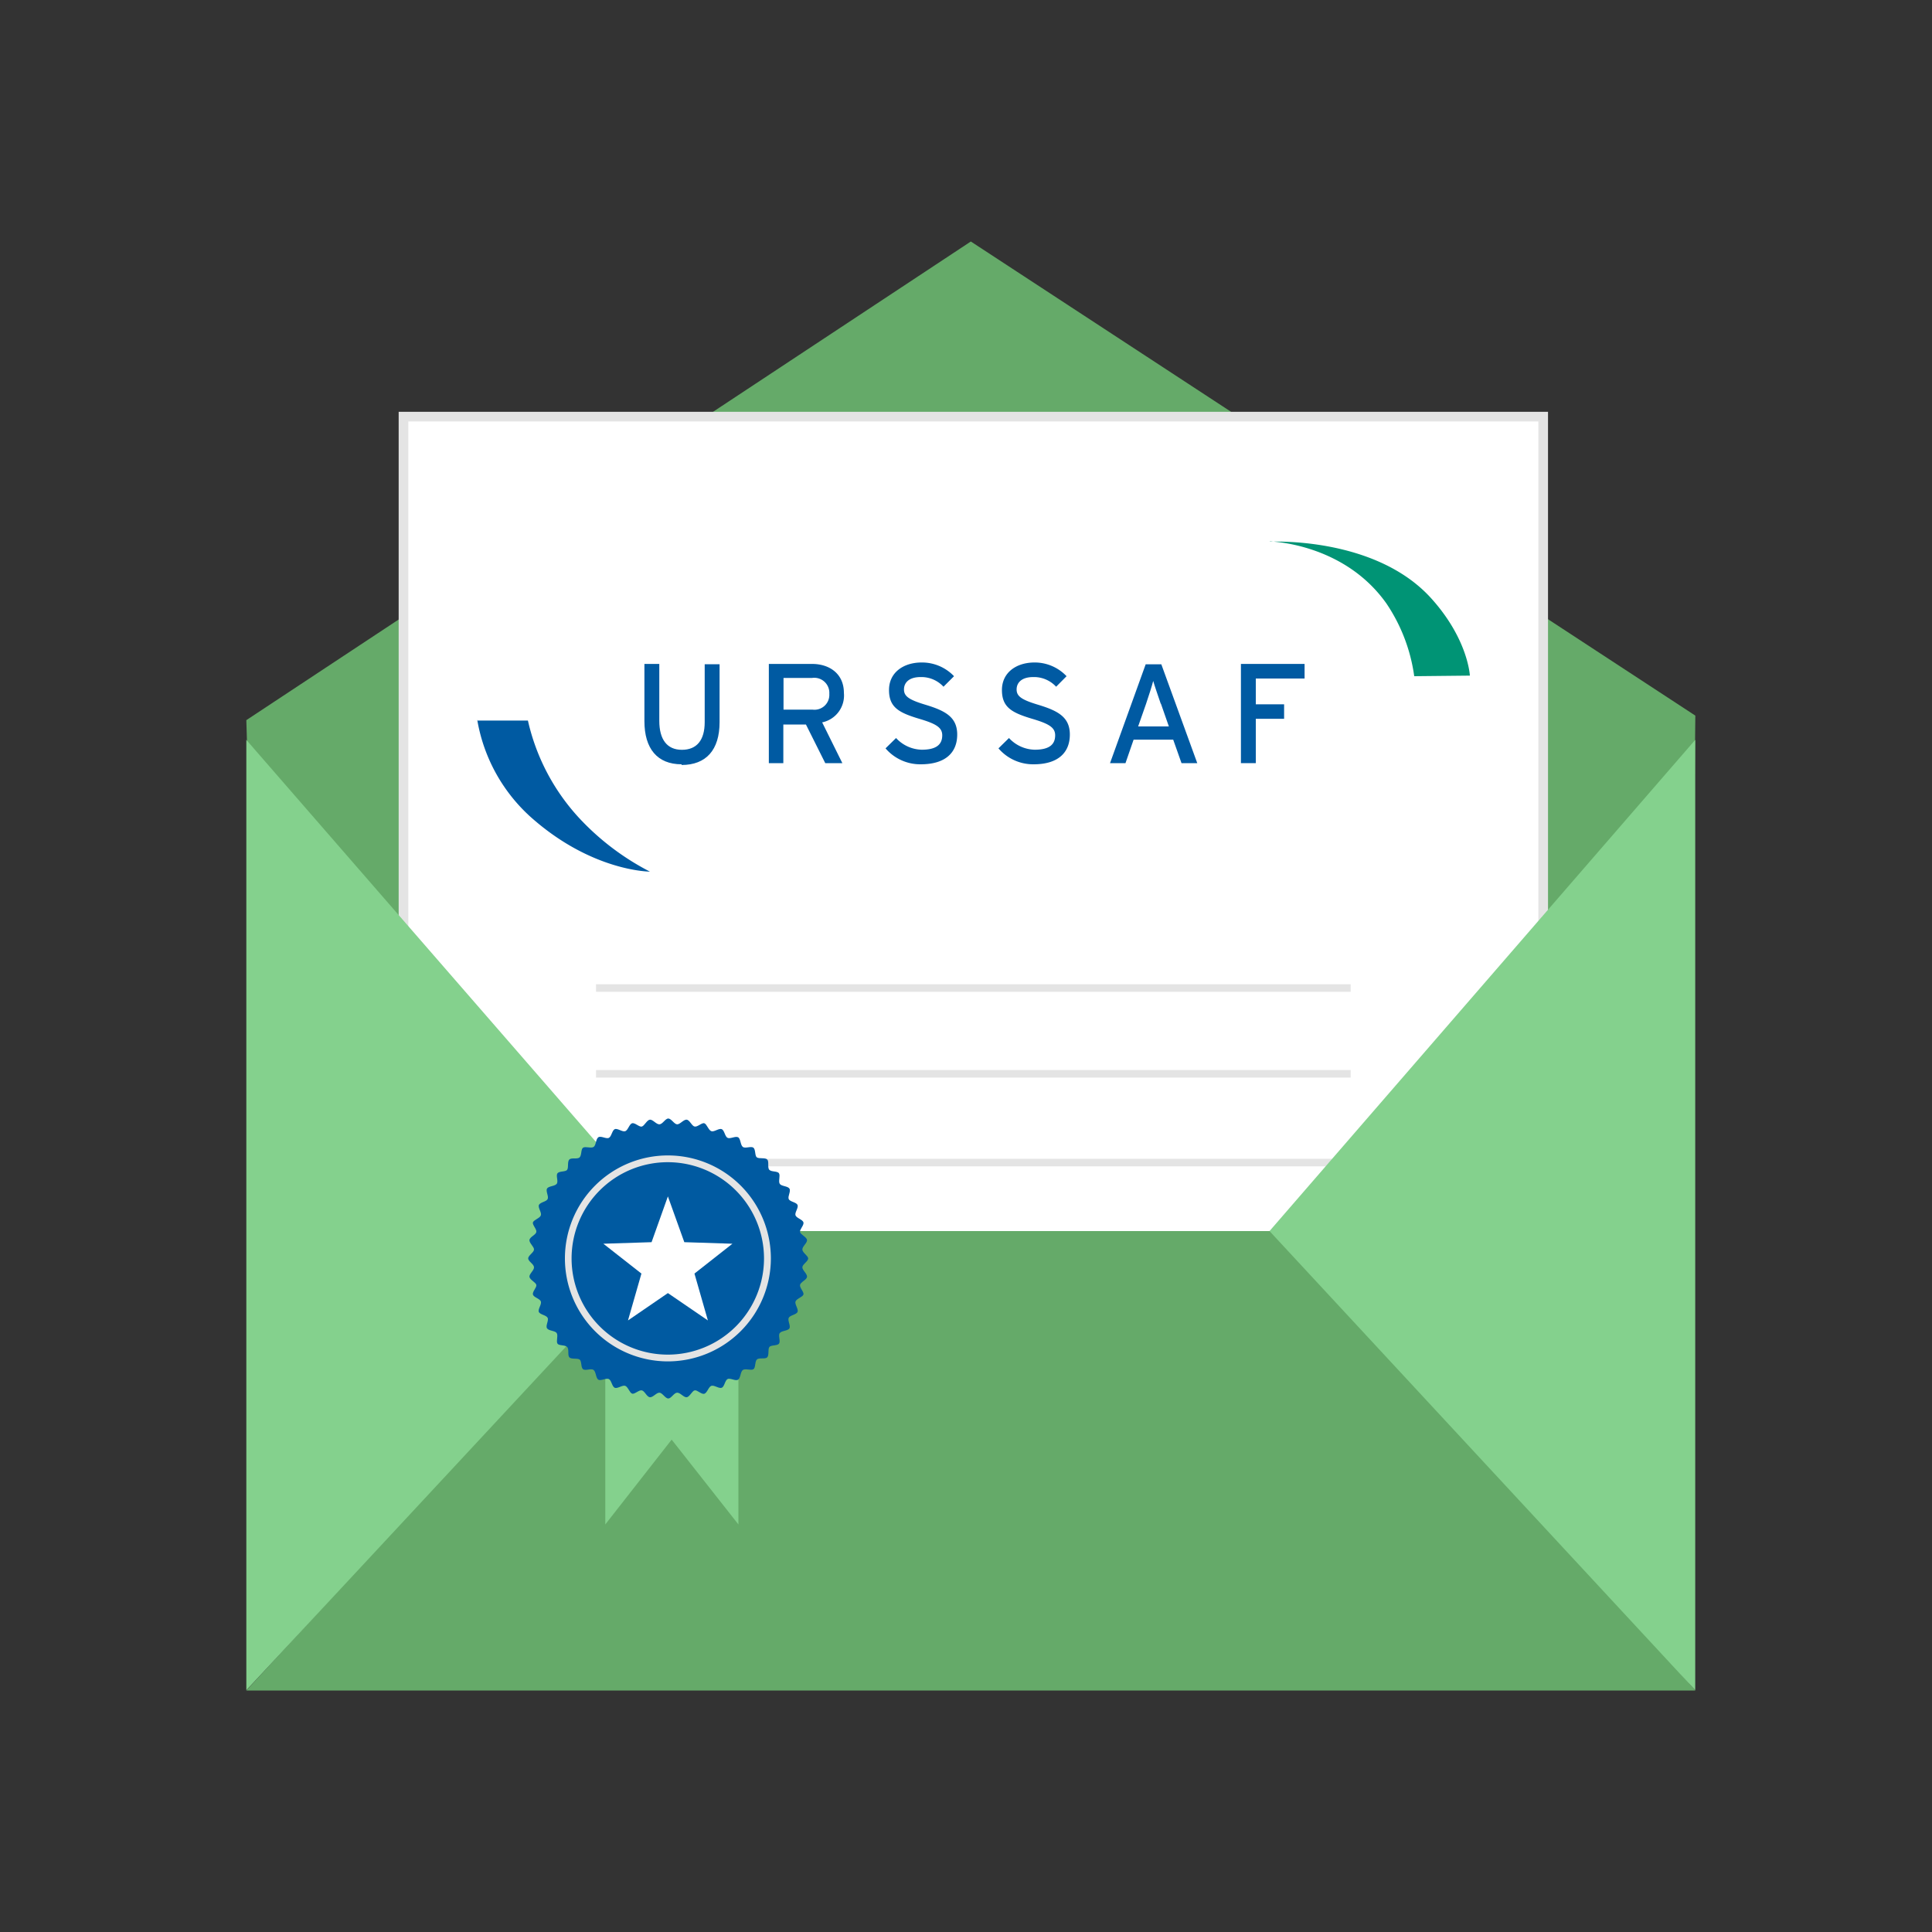 <svg id="Calque_1" data-name="Calque 1" xmlns="http://www.w3.org/2000/svg" viewBox="0 0 200 200"><rect x="0" y="0" width="200" height="200" fill="#333333" stroke="none"/><defs><style>.cls-1{fill:#65aa69;}.cls-2,.cls-8,.cls-9{fill:#fff;}.cls-2,.cls-8{stroke:#e4e4e4;stroke-miterlimit:10;}.cls-3{fill:#005aa2;}.cls-4{fill:#009475;}.cls-5{fill:#e4e4e4;}.cls-6{fill:#84d18d;}.cls-7{fill:#005aa1;}.cls-8{stroke-width:0.5px;}</style></defs><title>iconsPlan de travail 1</title><polygon class="cls-1" points="25.5 74.55 100.5 25 175.5 74.08 174.84 141.65 27.46 141.65 25.5 74.55"/><rect class="cls-2" x="41.77" y="43.13" width="117.98" height="118"/><polygon class="cls-1" points="25.5 175 175.5 175 133.58 127.44 69.25 127.44 25.5 175"/><g id="g4176"><path id="path4178" class="cls-3" d="M70.56,79.12c-2.53,0-3.85-1.64-3.85-4.46V68.73h1.54v5.89c0,1.93.8,3,2.34,3s2.36-1,2.36-2.86v-6h1.54v6c0,2.87-1.39,4.43-3.93,4.43Z"/><path id="path4180" class="cls-3" d="M85.11,74.78,87.2,79H85.43l-2-4H81.09v4h-1.5V68.73h4.48c1.78,0,3.29,1,3.29,3A2.84,2.84,0,0,1,85.11,74.78Zm-1-4.6h-3v3.28h3a1.54,1.54,0,0,0,1.74-1.63A1.56,1.56,0,0,0,84.07,70.18Z"/><path id="path4182" class="cls-3" d="M95.31,79.12a4.73,4.73,0,0,1-3.64-1.65l1.09-1.07a3.73,3.73,0,0,0,2.66,1.21c1.44,0,2.12-.49,2.12-1.49,0-.79-.6-1.18-2.31-1.69-2.16-.64-3.2-1.19-3.2-3s1.49-2.85,3.38-2.85A4.58,4.58,0,0,1,98.76,70l-1.09,1.09a3.11,3.11,0,0,0-2.38-1c-1.2,0-1.71.59-1.71,1.28s.47,1.06,2.24,1.59c2,.61,3.27,1.25,3.27,3.08S97.92,79.12,95.31,79.12Z"/><path id="path4184" class="cls-3" d="M107,79.12a4.73,4.73,0,0,1-3.64-1.65l1.09-1.07a3.73,3.73,0,0,0,2.66,1.21c1.44,0,2.12-.49,2.12-1.49,0-.79-.6-1.18-2.31-1.69-2.16-.64-3.2-1.19-3.2-3s1.49-2.85,3.38-2.85A4.54,4.54,0,0,1,110.41,70l-1.08,1.09a3.11,3.11,0,0,0-2.38-1c-1.2,0-1.71.59-1.71,1.28s.47,1.06,2.24,1.59c2,.61,3.27,1.25,3.27,3.08S109.58,79.12,107,79.12Z"/><path id="path4186" class="cls-3" d="M122.31,79l-.86-2.43h-4.1L116.51,79h-1.6l3.69-10.23h1.62L123.94,79Zm-2.15-6.15c-.25-.73-.66-1.92-.78-2.36-.11.44-.48,1.61-.74,2.37l-.82,2.34H121l-.82-2.35Z"/><path id="path4188" class="cls-3" d="M130,70.24v2.67h2.93v1.5H130V79h-1.54V68.73h6.59v1.51Z"/></g><g id="g4190"><path id="path4192" class="cls-3" d="M49.4,74.59h5.25a21.94,21.94,0,0,0,5.22,10,26.62,26.62,0,0,0,7.41,5.64s-6.07,0-12.44-5.74a17.48,17.48,0,0,1-5.44-10"/><path id="path4194" class="cls-4" d="M131.47,56.08s10.87-.59,16.69,5.86c3.83,4.24,4,8,4,8L146.4,70a17.78,17.78,0,0,0-2.88-7.53c-4.44-6.27-12.05-6.42-12.05-6.42"/></g><rect class="cls-5" x="61.7" y="101.89" width="78.12" height="0.78"/><rect class="cls-5" x="61.7" y="110.77" width="78.12" height="0.78"/><rect class="cls-5" x="61.7" y="119.96" width="78.12" height="0.78"/><polygon class="cls-6" points="25.5 174.97 25.5 76.59 69.72 127.44 25.5 174.97"/><polygon class="cls-6" points="175.49 174.97 175.49 76.59 131.42 127.44 175.49 174.97"/><polygon class="cls-6" points="62.66 145.77 62.66 157.81 69.53 149.03 76.44 157.81 76.44 124.59 68.61 124.59 62.66 124.59 62.66 145.77"/><path class="cls-7" d="M83.66,130.27c0,.31-.58.6-.6.91s.52.68.48,1-.66.53-.72.83.43.74.35,1-.72.43-.82.72.33.79.21,1.08-.77.33-.91.61.22.82.07,1.09-.81.23-1,.49.11.84-.08,1.09-.83.12-1,.36,0,.84-.22,1.06-.84,0-1.07.23-.11.84-.36,1-.83-.1-1.09.08-.22.82-.49,1-.81-.2-1.09-.06-.32.79-.61.9-.78-.3-1.07-.2-.43.73-.73.82-.73-.41-1-.35-.51.67-.82.71-.67-.49-1-.47-.6.6-.91.6-.6-.58-.91-.6-.68.51-1,.47-.53-.65-.83-.71-.74.42-1,.34-.43-.71-.72-.81-.79.32-1.08.2-.33-.76-.61-.9-.82.22-1.09.06-.23-.8-.49-1-.84.11-1.09-.08-.12-.83-.36-1-.85,0-1.06-.23,0-.83-.23-1.07-.84-.11-1-.35.09-.83-.08-1.09-.82-.22-1-.49.2-.81.06-1.09-.79-.33-.91-.61.31-.78.21-1.08-.74-.42-.82-.72.41-.73.35-1-.67-.52-.71-.83.49-.67.47-1-.6-.6-.6-.91.58-.61.6-.91-.51-.68-.47-1,.65-.52.71-.82-.43-.74-.35-1,.72-.43.82-.73-.32-.78-.2-1.07.76-.33.9-.61-.22-.82-.06-1.09.8-.23,1-.49-.11-.84.08-1.09.83-.13,1-.36,0-.85.23-1.07.83,0,1.06-.22.12-.84.36-1,.83.09,1.09-.08.22-.82.49-1,.81.2,1.09.06.33-.78.61-.9.78.31,1.08.21.42-.74.72-.82.73.41,1,.34.52-.67.83-.71.67.5,1,.48.6-.6.91-.6.61.58.91.6.68-.52,1-.48.52.65.82.71.74-.42,1-.34.43.72.73.82.78-.33,1.07-.21.33.77.61.9.82-.21,1.09-.06.23.81.49,1,.84-.11,1.09.08.13.83.36,1,.85,0,1.07.22,0,.84.22,1.07.84.11,1,.36-.09.83.08,1.09.82.22,1,.49-.2.81-.07,1.09.79.32.91.61-.31.78-.21,1.07.74.43.82.73-.41.73-.35,1,.68.51.72.82-.5.67-.48,1S83.66,130,83.66,130.27Z"/><path class="cls-8" d="M69.14,140.68a10.41,10.41,0,1,1,10.41-10.41A10.42,10.42,0,0,1,69.14,140.68Zm0-20.62a10.21,10.21,0,1,0,10.2,10.21A10.22,10.22,0,0,0,69.14,120.06Z"/><polygon class="cls-9" points="69.14 123.85 70.84 128.59 75.82 128.75 71.89 131.84 73.28 136.69 69.14 133.86 65.01 136.69 66.4 131.84 62.46 128.75 67.45 128.59 69.14 123.85"/></svg>